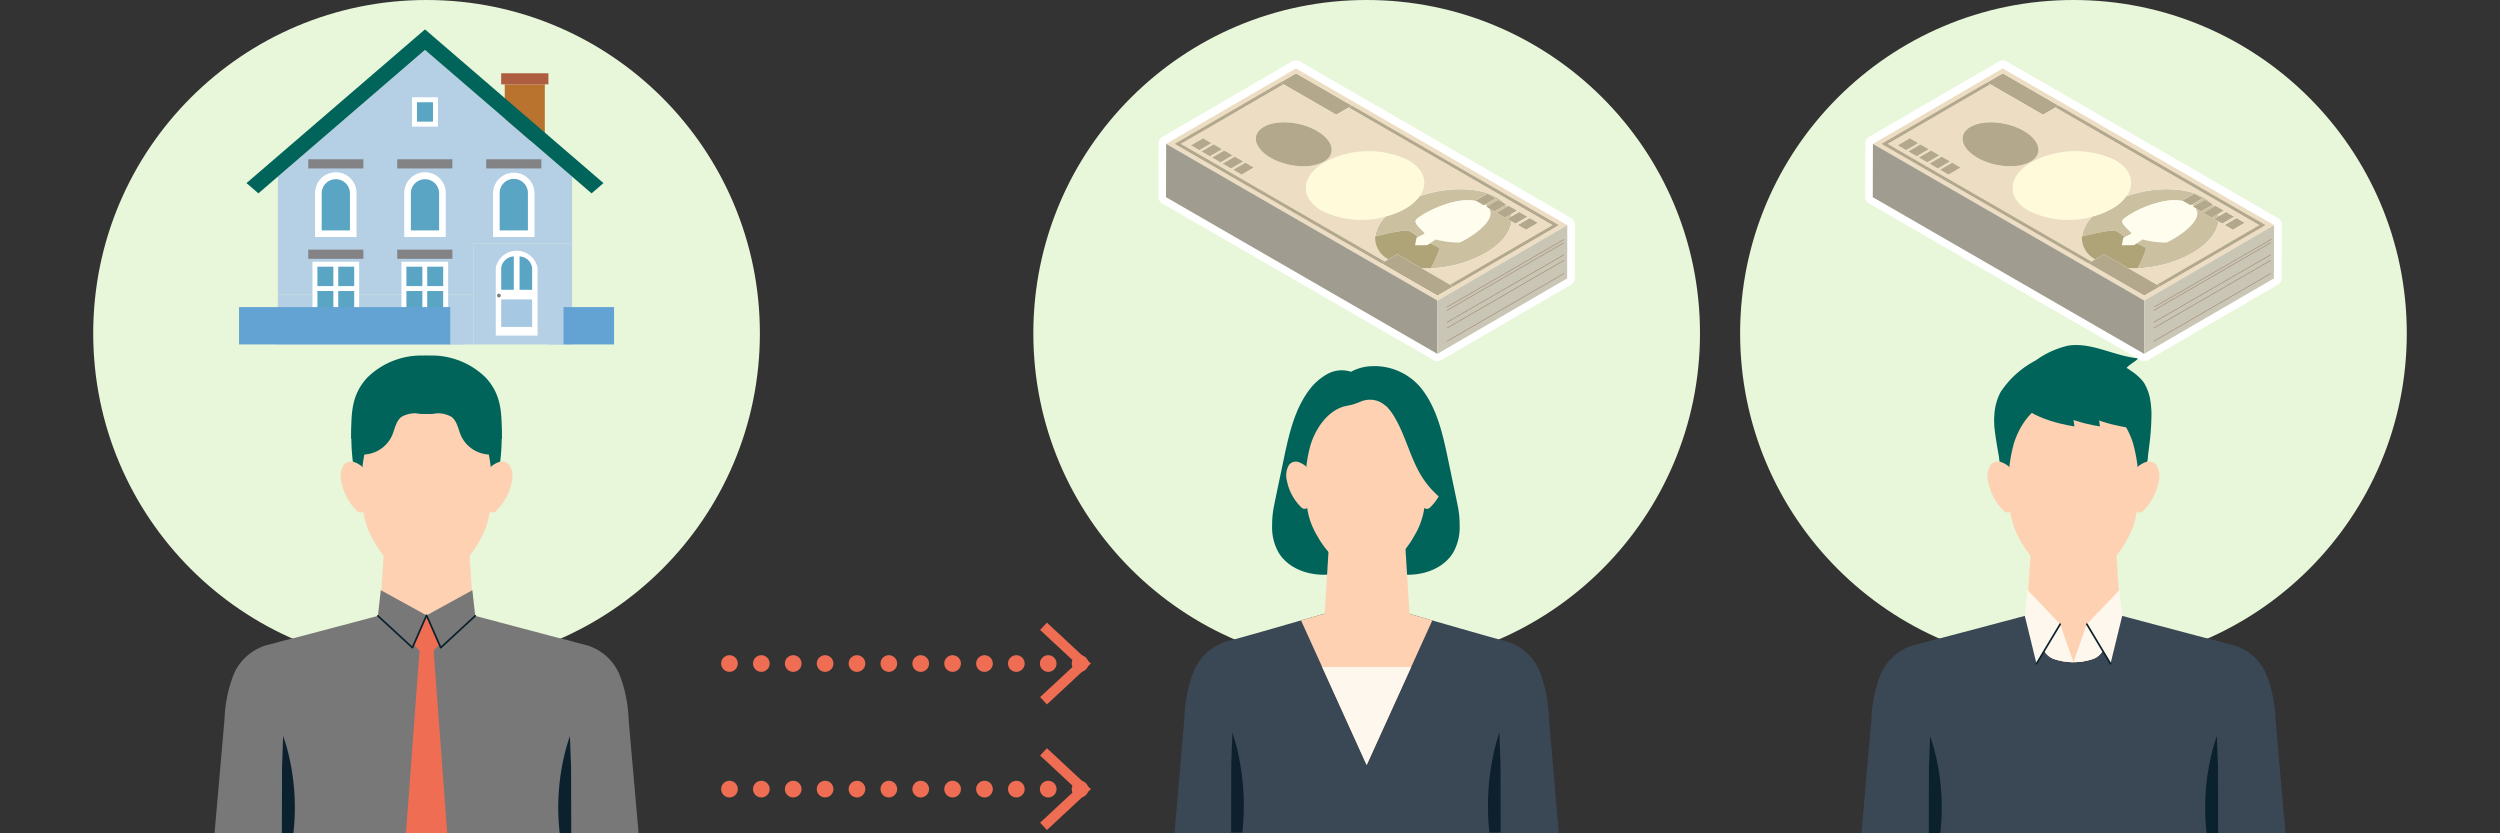 <svg xmlns="http://www.w3.org/2000/svg" width="300" height="100" viewBox="0 0 300 100">
  <rect x="0" y="0" width="300" height="100" fill="#333333" stroke="none"/>
  <defs>
    <style>
      .cls-1, .cls-29, .cls-30 {
        fill: none;
      }

      .cls-2 {
        fill: #e8f6d9;
      }

      .cls-3 {
        fill: #b5cfe4;
      }

      .cls-4 {
        fill: #ba732f;
      }

      .cls-5 {
        fill: #af5d41;
      }

      .cls-6 {
        fill: #fff;
      }

      .cls-7 {
        fill: #5aa5c3;
      }

      .cls-8 {
        fill: #838386;
      }

      .cls-9 {
        fill: #00645a;
      }

      .cls-10 {
        fill: #63a3d3;
      }

      .cls-11 {
        fill: #808284;
      }

      .cls-12 {
        fill: #a6c8e2;
      }

      .cls-13 {
        fill: #3a4855;
      }

      .cls-14 {
        fill: #0b212e;
      }

      .cls-15 {
        fill: #fdd1b1;
      }

      .cls-16 {
        fill: #fef7ed;
      }

      .cls-17 {
        fill: #0e202e;
      }

      .cls-18 {
        fill: #787878;
      }

      .cls-19 {
        fill: #ef6d53;
      }

      .cls-20 {
        fill: #b3a88c;
      }

      .cls-21 {
        fill: #fffbda;
      }

      .cls-22 {
        fill: #cbc1a0;
      }

      .cls-23 {
        fill: #fffded;
      }

      .cls-24 {
        fill: #eddec3;
      }

      .cls-25 {
        fill: #afa477;
      }

      .cls-26 {
        fill: #a09d90;
      }

      .cls-27 {
        fill: #cac6b6;
      }

      .cls-28 {
        fill: #a38a77;
      }

      .cls-29, .cls-30 {
        stroke: #ef6d53;
        stroke-linecap: round;
        stroke-miterlimit: 10;
        stroke-width: 2px;
      }

      .cls-30 {
        stroke-dasharray: 0 3.825;
      }
    </style>
  </defs>
  <g id="レイヤー_2" data-name="レイヤー 2">
    <g id="テキスト">
      <g>
        <rect class="cls-1" width="300" height="100"/>
        <circle class="cls-2" cx="51.186" cy="40" r="40"/>
        <circle class="cls-2" cx="164" cy="40" r="40"/>
        <circle class="cls-2" cx="248.814" cy="40" r="40"/>
        <g>
          <rect class="cls-3" x="56.833" y="29.201" width="11.817" height="12.132"/>
          <rect class="cls-4" x="60.57" y="10.122" width="4.808" height="6.752"/>
          <rect class="cls-5" x="60.139" y="8.792" width="5.67" height="1.33"/>
          <g>
            <rect class="cls-3" x="33.346" y="35.355" width="23.487" height="5.978"/>
            <polygon class="cls-3" points="68.65 29.201 68.65 21.188 50.998 5.987 33.346 21.188 33.346 35.355 56.833 35.355 56.833 29.201 68.65 29.201"/>
          </g>
          <g>
            <rect class="cls-6" x="49.446" y="11.675" width="3.104" height="3.519"/>
            <rect class="cls-7" x="50.041" y="12.269" width="1.915" height="2.331"/>
          </g>
          <g>
            <g>
              <rect class="cls-6" x="37.496" y="31.407" width="5.603" height="6.441"/>
              <rect class="cls-7" x="38.09" y="34.922" width="1.915" height="2.331"/>
            </g>
            <rect class="cls-7" x="40.589" y="32.001" width="1.915" height="2.33"/>
            <rect class="cls-7" x="38.09" y="32.001" width="1.915" height="2.33"/>
            <rect class="cls-7" x="40.589" y="34.922" width="1.915" height="2.331"/>
          </g>
          <g>
            <g>
              <rect class="cls-6" x="48.175" y="31.407" width="5.602" height="6.441"/>
              <rect class="cls-7" x="48.769" y="34.922" width="1.915" height="2.331"/>
            </g>
            <rect class="cls-7" x="51.268" y="32.001" width="1.915" height="2.33"/>
            <rect class="cls-7" x="48.769" y="32.001" width="1.915" height="2.33"/>
            <rect class="cls-7" x="51.268" y="34.922" width="1.915" height="2.331"/>
          </g>
          <rect class="cls-8" x="36.989" y="29.957" width="6.615" height="1.102"/>
          <rect class="cls-8" x="47.668" y="29.957" width="6.616" height="1.102"/>
          <rect class="cls-8" x="47.668" y="19.112" width="6.616" height="1.101"/>
          <rect class="cls-8" x="36.989" y="19.112" width="6.615" height="1.101"/>
          <rect class="cls-8" x="58.347" y="19.112" width="6.616" height="1.101"/>
          <polygon class="cls-9" points="50.998 5.987 70.988 23.202 72.417 21.972 50.998 3.527 29.579 21.972 31.008 23.202 50.998 5.987"/>
          <g>
            <rect class="cls-10" x="28.686" y="36.851" width="25.372" height="4.482"/>
            <rect class="cls-3" x="54.059" y="36.412" width="1.705" height="4.921"/>
            <rect class="cls-10" x="67.597" y="36.851" width="6.089" height="4.482"/>
            <rect class="cls-3" x="65.892" y="36.412" width="1.705" height="4.921"/>
          </g>
          <g>
            <path class="cls-6" d="M42.786,28.443V23.159a2.489,2.489,0,0,0-4.978,0v5.284Z"/>
            <path class="cls-7" d="M41.992,27.648V23.159a1.695,1.695,0,0,0-3.389,0v4.489Z"/>
          </g>
          <g>
            <path class="cls-6" d="M53.487,28.443V23.159a2.489,2.489,0,0,0-4.978,0v5.284Z"/>
            <path class="cls-7" d="M52.693,27.648V23.159a1.695,1.695,0,0,0-3.389,0v4.489Z"/>
          </g>
          <g>
            <path class="cls-6" d="M64.143,28.443V23.159a2.489,2.489,0,0,0-4.977,0v5.284Z"/>
            <path class="cls-7" d="M63.349,27.648V23.159a1.694,1.694,0,1,0-3.388,0v4.489Z"/>
          </g>
          <g>
            <path class="cls-6" d="M64.511,40.269V32.137a2.561,2.561,0,0,0-5.019,0v8.132Z"/>
            <path class="cls-11" d="M60.1,35.464a.231.231,0,1,1-.231-.231A.23.23,0,0,1,60.1,35.464Z"/>
            <rect class="cls-12" x="60.146" y="35.931" width="3.711" height="3.3"/>
            <g>
              <path class="cls-7" d="M61.656,30.769a1.6,1.6,0,0,0-1.51,1.368v2.64h1.51Z"/>
              <path class="cls-7" d="M62.348,30.769v4.008h1.509v-2.64A1.6,1.6,0,0,0,62.348,30.769Z"/>
            </g>
          </g>
        </g>
        <g>
          <path class="cls-13" d="M273.062,86.333a16.468,16.468,0,0,0-1.061-5.3,6.176,6.176,0,0,0-4.03-3.623c-.2-.047-.571-.141-1.08-.273-.749-.225-1.514-.408-2.259-.589-5.249-1.378-14.556-3.863-14.556-3.863l-.011.011-.037-.011a1.368,1.368,0,0,1-2.428,0l-.038.011-.01-.011S238.244,75.17,233,76.548c-.745.182-1.51.364-2.258.589-.509.132-.884.226-1.081.273a6.174,6.174,0,0,0-4.029,3.623,16.468,16.468,0,0,0-1.061,5.3q-.6,6.834-1.195,13.667h50.885Z"/>
          <path class="cls-14" d="M232.832,100a27.244,27.244,0,0,0-.683-9.9q-.237-.907-.541-1.781l-.1,2.782c-.013.347-.025.693-.038,1.04q-.007,3.928-.016,7.856Z"/>
          <path class="cls-14" d="M264.8,100a27.266,27.266,0,0,1,.683-9.9q.238-.907.542-1.781.051,1.392.1,2.782c.013.347.025.693.038,1.04q.009,3.928.017,7.856Z"/>
          <path class="cls-15" d="M254.441,73.848l-.026.02a9.246,9.246,0,0,1-11.215-.023h0q.245-3.783.49-7.565l5.128-1.918v0l5.132,1.92Q254.2,70.063,254.441,73.848Z"/>
          <path class="cls-9" d="M258.178,49.549a31.1,31.1,0,0,1-.333,4.415c-.18,1.56-.39,2.986-.573,3.808l-8.487-.952-8.715-.976s-.166-.85-.344-1.873c-.183-1.055-.378-2.292-.415-2.975a9.62,9.62,0,0,1,.029-1.45,6.646,6.646,0,0,1,.72-2.475,11.207,11.207,0,0,1,4.209-3.806,10.813,10.813,0,0,1,3.868-1.781,5.475,5.475,0,0,1,.646-.071c2.6-.145,5.186,1.362,7.812,1.586-.414.444-1.007.7-1.412,1.149h0a4.416,4.416,0,0,1,.53.345,6.068,6.068,0,0,1,1.534,1.393,5.822,5.822,0,0,1,.813,2.3A11.341,11.341,0,0,1,258.178,49.549Z"/>
          <path class="cls-9" d="M257.811,51.543a8.2,8.2,0,0,0-2.6-5.451c-1.734-1.521-4.149-1.747-6.367-1.779a12.51,12.51,0,0,0-5.307.979c-2.433,1.1-3.516,3.723-3.729,6.251a24.171,24.171,0,0,0,.648,6.555l8.345.551h.02l8.346-.549A24.21,24.21,0,0,0,257.811,51.543Z"/>
          <path class="cls-15" d="M255.964,53.19c-.838-2.641-2.595-4.586-4.531-5.018a3.624,3.624,0,0,0-.724-.086c-.644-.01-3.138-.01-3.782,0a3.633,3.633,0,0,0-.724.086c-1.936.432-3.692,2.376-4.531,5.018a18.6,18.6,0,0,0-.53,7.268,9.607,9.607,0,0,0,1.4,4.551,11.625,11.625,0,0,0,3.73,4.07,10.335,10.335,0,0,0,5.094,0,11.625,11.625,0,0,0,3.73-4.07,9.619,9.619,0,0,0,1.4-4.551A18.617,18.617,0,0,0,255.964,53.19Z"/>
          <path class="cls-15" d="M241.461,56.947a1.44,1.44,0,0,0-.516-1.06,3.042,3.042,0,0,0-.773-.426,1.118,1.118,0,0,0-1.312.359,2.68,2.68,0,0,0-.277,1.962,6.6,6.6,0,0,0,1.872,3.516.61.61,0,0,0,.549.193c.487-.1.555-.78.558-1.336Q241.573,58.549,241.461,56.947Z"/>
          <path class="cls-15" d="M256.167,56.947a1.443,1.443,0,0,1,.515-1.06,3.031,3.031,0,0,1,.774-.426,1.117,1.117,0,0,1,1.311.359,2.68,2.68,0,0,1,.278,1.962,6.591,6.591,0,0,1-1.873,3.516.609.609,0,0,1-.549.193c-.486-.1-.555-.78-.558-1.336Q256.056,58.549,256.167,56.947Z"/>
          <path class="cls-9" d="M248.385,47.213l.546,3.953s-5.539-.728-7.073-3.381C241.78,47.707,248.385,47.213,248.385,47.213Z"/>
          <path class="cls-9" d="M251.448,47.213l.546,3.953s-5.539-.728-7.074-3.381C244.842,47.707,251.448,47.213,251.448,47.213Z"/>
          <path class="cls-9" d="M254.7,47.337l.546,3.952s-5.539-.728-7.073-3.38C248.093,47.831,254.7,47.337,254.7,47.337Z"/>
          <path class="cls-15" d="M254.648,73.9l-2.306,4.156a2.21,2.21,0,0,1-1.22,1.031l-.009,0a7.235,7.235,0,0,1-4.6,0l-.008,0a2.218,2.218,0,0,1-1.226-1.033l-2.3-4.149c.994-.264,1.892-.5,2.624-.7l1.95-.52.01.011.038-.011a1.368,1.368,0,0,0,2.428,0l.037.011.011-.011,1.95.52h0Z"/>
          <path class="cls-15" d="M254.648,73.9l-1.916,3.453-.39.7a2.2,2.2,0,0,1-1.221,1.031l-.008,0a7.235,7.235,0,0,1-4.6,0l-.009,0a2.223,2.223,0,0,1-1.225-1.033l-.8-1.431L242.978,73.9c.994-.264,1.892-.5,2.624-.7l1.95-.52.01.011.038-.011a1.368,1.368,0,0,0,2.428,0l.037.011.011-.011,1.95.52h0Z"/>
          <path class="cls-16" d="M252.732,77.356l-.39.7a2.2,2.2,0,0,1-1.221,1.031l-.008,0a7.184,7.184,0,0,1-2.293.373l1.588-4.566Z"/>
          <path class="cls-16" d="M248.82,79.466a7.177,7.177,0,0,1-2.305-.377l-.009,0a2.223,2.223,0,0,1-1.225-1.033l-.8-1.431,2.735-1.722Z"/>
          <polygon class="cls-16" points="247.221 74.9 244.378 79.648 242.978 73.904 242.978 73.903 243.324 70.821 245.602 73.205 247.221 74.9"/>
          <polygon class="cls-16" points="250.419 74.9 253.263 79.648 254.663 73.904 254.663 73.903 254.317 70.821 252.039 73.205 250.419 74.9"/>
          <path class="cls-14" d="M253.263,79.751a.105.105,0,0,1-.089-.05l-2.843-4.748a.1.1,0,1,1,.177-.106l2.844,4.748a.1.1,0,0,1-.036.142A.11.11,0,0,1,253.263,79.751Z"/>
          <path class="cls-14" d="M244.378,79.751a.114.114,0,0,1-.054-.014.1.1,0,0,1-.035-.142l2.844-4.748a.1.1,0,1,1,.177.106L244.466,79.7A.1.1,0,0,1,244.378,79.751Z"/>
        </g>
        <g>
          <path class="cls-13" d="M187.06,100H140.94q.6-6.971,1.2-13.94a17.1,17.1,0,0,1,1.065-5.406,6.235,6.235,0,0,1,4.047-3.695c1.693-.409,15.4-4.4,16.749-4.788,1.349.392,15.056,4.379,16.749,4.788a6.233,6.233,0,0,1,4.046,3.695,17.043,17.043,0,0,1,1.065,5.406Z"/>
          <path class="cls-17" d="M149.084,99.9a29.5,29.5,0,0,0-.668-10.186q-.233-.934-.529-1.833-.051,1.432-.1,2.863c-.013.357-.024.714-.037,1.07q-.007,4.043-.016,8.086Z"/>
          <path class="cls-17" d="M178.728,99.9a29.477,29.477,0,0,1,.668-10.186q.232-.934.53-1.833l.1,2.863c.012.357.025.714.037,1.07q.007,4.043.016,8.086Z"/>
          <path class="cls-9" d="M174.911,60.616c-.05-.264-.106-.526-.159-.786q-.488-2.329-.976-4.661c-.633-3.028-1.32-6.179-3.248-8.6a7.251,7.251,0,0,0-6.622-2.562,5.6,5.6,0,0,0-1.786.606,3.858,3.858,0,0,0-.561-.138,3.6,3.6,0,0,0-2.418.491,6.829,6.829,0,0,0-1.857,1.6c-1.927,2.42-2.615,5.569-3.248,8.6q-.487,2.331-.976,4.661c-.053.26-.109.522-.159.786a11.221,11.221,0,0,0-.246,2.411v.008a6.121,6.121,0,0,0,.755,3.238c1.213,2.06,3.867,2.905,6.243,2.655,1.5-.157,1.43-.25,1.706-.578a24.587,24.587,0,0,0,2.547-.525,24.587,24.587,0,0,0,2.547.525c.276.328.2.421,1.706.578,2.377.25,5.03-.595,6.243-2.655a6.121,6.121,0,0,0,.755-3.238v-.008A11.221,11.221,0,0,0,174.911,60.616Z"/>
          <path class="cls-15" d="M169.128,73.48q-.291-4.718-.581-9.436l-4.5-1.77v0l-4.494,1.77q-.29,4.716-.58,9.432a3.016,3.016,0,0,0,1.05,2.27,5.708,5.708,0,0,0,8.062-.007A3.019,3.019,0,0,0,169.128,73.48Z"/>
          <path class="cls-9" d="M172.221,51.848A7.594,7.594,0,0,0,169.81,46.8c-1.6-1.409-3.842-1.618-5.9-1.647a11.574,11.574,0,0,0-4.915.906c-2.252,1.016-3.256,3.448-3.453,5.789a22.443,22.443,0,0,0,.6,6.07l7.728.51h.019l7.728-.509A22.4,22.4,0,0,0,172.221,51.848Z"/>
          <path class="cls-15" d="M170.51,53.373c-.776-2.446-2.4-4.247-4.2-4.647a3.387,3.387,0,0,0-.67-.08c-.6-.009-2.906-.009-3.5,0a3.387,3.387,0,0,0-.67.08c-1.793.4-3.419,2.2-4.2,4.647a17.222,17.222,0,0,0-.491,6.731,8.91,8.91,0,0,0,1.3,4.213,10.768,10.768,0,0,0,3.454,3.77,6.257,6.257,0,0,0,1.879.967,1.191,1.191,0,0,0,.218.049,2.459,2.459,0,0,0,.524,0,1.181,1.181,0,0,0,.217-.049,6.245,6.245,0,0,0,1.879-.967,10.762,10.762,0,0,0,3.455-3.77A8.9,8.9,0,0,0,171,60.1,17.222,17.222,0,0,0,170.51,53.373Z"/>
          <path class="cls-15" d="M157.08,56.852a1.333,1.333,0,0,0-.478-.981,2.785,2.785,0,0,0-.716-.4,1.036,1.036,0,0,0-1.215.332,2.494,2.494,0,0,0-.257,1.817,6.105,6.105,0,0,0,1.735,3.256.561.561,0,0,0,.508.179c.451-.093.514-.722.517-1.237Q157.182,58.335,157.08,56.852Z"/>
          <path class="cls-15" d="M170.7,56.852a1.329,1.329,0,0,1,.477-.981,2.79,2.79,0,0,1,.717-.4,1.035,1.035,0,0,1,1.214.332,2.484,2.484,0,0,1,.257,1.817,6.1,6.1,0,0,1-1.734,3.256.562.562,0,0,1-.508.179c-.451-.093-.515-.722-.517-1.237Q170.6,58.335,170.7,56.852Z"/>
          <path class="cls-9" d="M171.419,50.068a7.307,7.307,0,0,0-2.463-3.709,8,8,0,0,0-3.894-1.016,4.857,4.857,0,0,0-2.66.336,2.259,2.259,0,0,0-1.157,2.041,1.044,1.044,0,0,0,.414.785h0l.207.157s.24-1.107,2.148-1.093a3.666,3.666,0,0,1,1.926.8,6.386,6.386,0,0,1,1.506,1.865c1.322,2.3,1.853,4.966,3.32,7.19a10.917,10.917,0,0,0,3.618,3.386A58.989,58.989,0,0,0,171.419,50.068Z"/>
          <path class="cls-15" d="M164.4,47.964a2.913,2.913,0,0,0-1.055.2h0l-.016.007a9.919,9.919,0,0,1-1.442.494c-.215.035.08.124.428.2a2.407,2.407,0,0,0-.642,1.626,2.738,2.738,0,1,0,2.73-2.526Z"/>
          <path class="cls-15" d="M164,72.171c-.653.19-4.2,1.221-7.875,2.281L164,91.8l7.876-17.347c-3.678-1.06-7.223-2.091-7.876-2.281Z"/>
          <polygon class="cls-16" points="164 91.799 169.335 80.049 158.665 80.049 164 91.799"/>
        </g>
        <g>
          <path class="cls-18" d="M75.434,86.333a16.441,16.441,0,0,0-1.061-5.3,6.174,6.174,0,0,0-4.029-3.623c-.2-.047-.572-.141-1.081-.273-.748-.225-1.513-.408-2.258-.589-5.249-1.378-14.557-3.863-14.557-3.863l-.01.011-.038-.011a3.431,3.431,0,0,1-1.214.737,3.45,3.45,0,0,1-1.214-.737l-.037.011-.011-.011s-9.308,2.485-14.556,3.863c-.745.182-1.51.364-2.259.589-.509.132-.883.226-1.08.273A6.174,6.174,0,0,0,28,81.033a16.494,16.494,0,0,0-1.061,5.3L25.744,100H76.629Q76.032,93.166,75.434,86.333Z"/>
          <path class="cls-14" d="M35.205,100a27.266,27.266,0,0,0-.683-9.9c-.158-.6-.34-1.2-.542-1.781q-.051,1.392-.1,2.782c-.013.347-.025.693-.038,1.04q-.009,3.928-.017,7.856Z"/>
          <path class="cls-14" d="M67.168,100a27.244,27.244,0,0,1,.683-9.9q.237-.907.541-1.781l.1,2.782c.013.347.025.693.038,1.04q.008,3.928.016,7.856Z"/>
          <path class="cls-15" d="M56.813,73.848l-.025.02a9.246,9.246,0,0,1-11.215-.023h0q.244-3.783.49-7.565l5.128-1.918v0l5.132,1.92Q56.567,70.063,56.813,73.848Z"/>
          <polygon class="cls-19" points="51.185 73.845 48.716 76.472 51.185 78.89 53.654 76.472 51.185 73.845"/>
          <polygon class="cls-18" points="45.351 73.904 49.49 77.719 51.193 73.845 45.696 70.821 45.351 73.904"/>
          <polygon class="cls-18" points="57.027 73.904 52.888 77.719 51.185 73.845 56.683 70.821 57.027 73.904"/>
          <path class="cls-14" d="M52.888,77.823l-.021,0a.1.1,0,0,1-.073-.06L51.185,74.1l-1.6,3.659a.107.107,0,0,1-.074.06.1.1,0,0,1-.091-.026L45.281,73.98a.1.1,0,0,1,.14-.152l4.032,3.717L51.09,73.8a.1.1,0,0,1,.095-.062h0a.1.1,0,0,1,.095.062l1.645,3.742,4.032-3.717a.1.1,0,0,1,.141.152L52.958,77.8A.1.1,0,0,1,52.888,77.823Z"/>
          <polygon class="cls-19" points="53.666 100 48.712 100 50.426 77.023 51.954 77.023 53.666 100"/>
          <path class="cls-9" d="M60.184,51.543a8.2,8.2,0,0,0-2.6-5.451c-1.734-1.521-4.15-1.748-6.367-1.779a12.514,12.514,0,0,0-5.308.979c-2.432,1.1-3.516,3.723-3.728,6.251a24.21,24.21,0,0,0,.647,6.555l8.346.551h.02l8.345-.549A24.251,24.251,0,0,0,60.184,51.543Z"/>
          <path class="cls-15" d="M58.337,53.19c-.839-2.642-2.6-4.586-4.532-5.018a3.615,3.615,0,0,0-.723-.086c-.644-.011-3.139-.011-3.783,0a3.615,3.615,0,0,0-.723.086c-1.937.432-3.692,2.376-4.532,5.018a18.636,18.636,0,0,0-.53,7.268,9.622,9.622,0,0,0,1.4,4.55,11.62,11.62,0,0,0,3.73,4.071,10.339,10.339,0,0,0,5.095,0,11.62,11.62,0,0,0,3.73-4.071,9.622,9.622,0,0,0,1.4-4.55A18.6,18.6,0,0,0,58.337,53.19Z"/>
          <path class="cls-15" d="M43.833,56.947a1.443,1.443,0,0,0-.515-1.06,3.031,3.031,0,0,0-.774-.426,1.117,1.117,0,0,0-1.311.359,2.68,2.68,0,0,0-.278,1.962A6.6,6.6,0,0,0,42.828,61.3a.61.61,0,0,0,.549.193c.487-.1.555-.78.558-1.336Q43.944,58.549,43.833,56.947Z"/>
          <path class="cls-15" d="M58.539,56.947a1.44,1.44,0,0,1,.516-1.06,3.042,3.042,0,0,1,.773-.426,1.118,1.118,0,0,1,1.312.359,2.685,2.685,0,0,1,.278,1.962A6.6,6.6,0,0,1,59.545,61.3a.609.609,0,0,1-.549.193c-.487-.1-.555-.78-.558-1.336Q58.429,58.549,58.539,56.947Z"/>
          <path class="cls-9" d="M60.229,52.642c-.049-2.8.105-5.1-1.94-7.327a9.243,9.243,0,0,0-8.275-2.477c-.738.13-4.438.885-3.338,2.217a.917.917,0,0,0,.148.142.674.674,0,0,1,.106.963A1.437,1.437,0,0,0,47,47.908a3.961,3.961,0,0,0,2.235,1.509,8.665,8.665,0,0,0,2.731.228,3.338,3.338,0,0,1,2.217.378c.683.524.8,1.486,1.146,2.275a3.9,3.9,0,0,0,4.041,2.219C59.317,54.238,59.857,52.662,60.229,52.642Z"/>
          <path class="cls-9" d="M42.133,52.642c.048-2.8-.106-5.1,1.939-7.327a9.243,9.243,0,0,1,8.275-2.477c.739.13,4.438.885,3.338,2.217a.908.908,0,0,1-.147.142.674.674,0,0,0-.107.963,1.437,1.437,0,0,1-.071,1.748,3.954,3.954,0,0,1-2.235,1.509,8.66,8.66,0,0,1-2.731.228,3.334,3.334,0,0,0-2.216.378c-.685.524-.8,1.486-1.146,2.275a3.9,3.9,0,0,1-4.041,2.219C43.044,54.238,42.505,52.662,42.133,52.642Z"/>
        </g>
        <g>
          <path class="cls-6" d="M273.8,33.368l.018-6.4a.92.92,0,0,0-.461-.8l-32.562-18.8a.919.919,0,0,0-.924,0l-15.576,9.052a.922.922,0,0,0-.459.794l-.018,6.4a.922.922,0,0,0,.46.8l32.563,18.8a.919.919,0,0,0,.924,0l15.576-9.052A.922.922,0,0,0,273.8,33.368Z"/>
          <g>
            <polygon class="cls-20" points="238.444 9.895 238.825 10.115 245.158 13.771 246.665 12.895 247.043 12.675 240.33 8.799 238.444 9.895"/>
            <polygon class="cls-20" points="264.579 23.96 263.242 24.737 263.128 24.803 263.495 25.015 264.128 25.381 265.545 24.557 265.579 24.538 265.474 24.478 264.579 23.96"/>
            <path class="cls-21" d="M253.823,19.232a11.078,11.078,0,0,0-10.037.23c-2.872,1.669-3.035,4.273-.365,5.814a10.843,10.843,0,0,0,7.67.717,9.376,9.376,0,0,0,2.367-.948,5.316,5.316,0,0,0,1.72-1.5C256.214,22.06,255.779,20.361,253.823,19.232Z"/>
            <polygon class="cls-20" points="266.197 25.961 265.667 26.27 266.203 26.579 266.666 26.846 268.117 26.004 267.117 25.427 266.197 25.961"/>
            <polygon class="cls-20" points="266.935 27.002 267.936 27.579 269.386 26.736 268.386 26.159 266.935 27.002"/>
            <polygon class="cls-20" points="261.859 24.071 261.972 24.136 262.859 24.648 263.008 24.561 264.309 23.805 263.31 23.228 261.859 24.071"/>
            <path class="cls-22" d="M255.178,23.544a5.316,5.316,0,0,1-1.72,1.5,9.376,9.376,0,0,1-2.367.948,4.089,4.089,0,0,0-1.241,2.373c.75-.188,3.557-.872,4.05-.649a2.43,2.43,0,0,1,.233.12,9.151,9.151,0,0,1,.85.609,4.807,4.807,0,0,0,.783-.4c.164-.143-1.288-1.065-1.057-1.607.206-.485,4.422-2.945,7.263-2.3l-.113-.065,1.451-.843,1,.577-1.3.756a1.982,1.982,0,0,1,.234.176l1.337-.777.895.518a4.218,4.218,0,0,0-.992-.774C262.231,22.405,258.434,22.4,255.178,23.544Z"/>
            <path class="cls-23" d="M263.128,24.8l.114-.066a1.982,1.982,0,0,0-.234-.176l-.149.087-.887-.512c-2.841-.644-7.057,1.816-7.263,2.3-.231.542,1.221,1.464,1.057,1.607a4.807,4.807,0,0,1-.783.4l-.187.082-.173.906,1.465-.017.322-.216.7-.467a10.838,10.838,0,0,0,2.831.374c.551-.142,4.657-2.48,3.557-4.093Z"/>
            <path class="cls-22" d="M266.2,25.961a2.278,2.278,0,0,0-.053-.281l-.746.434-1-.577,1.317-.766c-.052-.072-.109-.144-.17-.214l-1.417.824-.633-.366c1.1,1.613-3.006,3.951-3.557,4.093a10.838,10.838,0,0,1-2.831-.374l-.7.467a8.912,8.912,0,0,1,.843.391.72.72,0,0,1,.225.175c.153.229-.719,1.955-.955,2.412-.39.015-.776.014-1.129.01a14.523,14.523,0,0,0,7.676-1.823c1.922-1.117,2.992-2.5,3.133-3.787l-.536-.309Z"/>
            <path class="cls-24" d="M245.158,13.771l-6.333-3.656-12.3,7.15,24.453,14.118.453-.263a2.841,2.841,0,0,1-1.577-2.754,4.089,4.089,0,0,1,1.241-2.373,10.843,10.843,0,0,1-7.67-.717c-2.67-1.541-2.507-4.145.365-5.814a11.078,11.078,0,0,1,10.037-.23c1.956,1.129,2.391,2.828,1.355,4.312,3.256-1.142,7.053-1.139,9.3.16a4.218,4.218,0,0,1,.992.774l.071.079c.061.07.118.141.17.214l.133-.077,1,.577-.7.409a2.278,2.278,0,0,1,.053.281l.92-.534,1,.577-1.451.842-.463-.268c-.141,1.289-1.211,2.671-3.133,3.788a14.523,14.523,0,0,1-7.676,1.823l3.419,1.974,12.305-7.15L246.665,12.9ZM227.729,17.44l1.45-.843,1,.577-1.45.843Zm1.268.732,1.451-.842,1,.577L230,18.75Zm1.27.733,1.451-.843,1,.578-1.45.842Zm1.27.733,1.449-.843,1,.577-1.451.843Zm2.268,1.31-1-.577,1.45-.844,1,.578ZM243.67,19.4c-1.532.89-4.389.68-6.383-.471s-2.367-2.806-.835-3.7,4.392-.679,6.384.471S245.2,18.505,243.67,19.4Zm25.716,7.34-1.45.843-1-.577,1.45-.843Z"/>
            <polygon class="cls-20" points="227.729 17.44 228.728 18.017 230.178 17.174 229.179 16.597 227.729 17.44"/>
            <polygon class="cls-20" points="228.997 18.172 229.997 18.75 231.447 17.907 230.448 17.33 228.997 18.172"/>
            <polygon class="cls-20" points="230.267 18.905 231.267 19.483 232.717 18.64 231.718 18.062 230.267 18.905"/>
            <polygon class="cls-20" points="231.537 19.638 232.535 20.215 233.986 19.372 232.986 18.795 231.537 19.638"/>
            <path class="cls-20" d="M242.836,15.7c-1.992-1.15-4.851-1.361-6.384-.471s-1.158,2.545.835,3.7,4.851,1.361,6.383.471S244.831,16.85,242.836,15.7Z"/>
            <polygon class="cls-20" points="232.805 20.371 233.805 20.948 235.255 20.105 234.255 19.528 232.805 20.371"/>
            <polygon class="cls-20" points="265.715 24.771 264.398 25.537 265.398 26.114 266.144 25.68 266.848 25.271 265.848 24.694 265.715 24.771"/>
            <path class="cls-25" d="M257.253,29.592a8.912,8.912,0,0,0-.843-.391l-.322.216-1.465.017.173-.906.187-.082a9.151,9.151,0,0,0-.85-.609,2.43,2.43,0,0,0-.233-.12c-.493-.223-3.3.461-4.072.654a2.9,2.9,0,0,0,1.6,2.749l1.054-.613,2.888,1.667c.378.019.764.02,1.154.005.236-.457,1.108-2.183.955-2.412A.72.72,0,0,0,257.253,29.592Z"/>
            <polygon class="cls-20" points="255.394 32.189 255.369 32.174 252.481 30.507 251.427 31.12 250.974 31.383 250.596 31.603 257.309 35.479 259.194 34.383 258.813 34.163 255.394 32.189"/>
            <path class="cls-24" d="M224.751,17.265l32.562,18.8,15.576-9.052-32.562-18.8Zm22.292-4.59,24.833,14.338-12.682,7.37-1.885,1.1L225.762,17.265,240.33,8.8Z"/>
            <polygon class="cls-20" points="238.825 10.115 238.445 9.895 225.762 17.265 250.596 31.603 250.974 31.383 226.521 17.265 238.825 10.115"/>
            <polygon class="cls-20" points="246.665 12.895 271.118 27.013 258.813 34.163 259.194 34.383 271.876 27.013 247.043 12.675 246.665 12.895"/>
            <polygon class="cls-26" points="224.732 23.661 257.295 42.461 257.313 36.065 224.751 17.265 224.732 23.661"/>
            <polygon class="cls-27" points="257.295 42.461 272.871 33.409 272.889 27.013 257.313 36.065 257.295 42.461"/>
            <rect class="cls-28" x="257.336" y="32.76" width="16.25" height="0.075" transform="matrix(0.866, -0.501, 0.501, 0.866, 19.26, 137.346)"/>
            <polygon class="cls-28" points="258.411 37.234 258.448 37.299 272.511 29.156 272.473 29.091 258.411 37.234"/>
            <rect class="cls-28" x="257.336" y="34.586" width="16.25" height="0.075" transform="translate(18.257 137.379) rotate(-30.002)"/>
            <polygon class="cls-28" points="258.411 39.35 258.448 39.415 272.511 31.272 272.473 31.207 258.411 39.35"/>
            <polygon class="cls-28" points="258.411 40.932 258.448 40.997 272.511 32.854 272.473 32.789 258.411 40.932"/>
          </g>
        </g>
        <g>
          <path class="cls-6" d="M188.982,33.368l.018-6.4a.92.92,0,0,0-.461-.8l-32.562-18.8a.919.919,0,0,0-.924,0l-15.576,9.052a.922.922,0,0,0-.459.794l-.018,6.4a.921.921,0,0,0,.461.8l32.562,18.8a.919.919,0,0,0,.924,0l15.577-9.052A.921.921,0,0,0,188.982,33.368Z"/>
          <g>
            <polygon class="cls-20" points="153.631 9.895 154.012 10.115 160.344 13.771 161.852 12.895 162.23 12.675 155.516 8.799 153.631 9.895"/>
            <polygon class="cls-20" points="179.765 23.96 178.429 24.737 178.314 24.803 178.681 25.015 179.314 25.381 180.731 24.557 180.765 24.538 180.66 24.478 179.765 23.96"/>
            <path class="cls-21" d="M169.009,19.232a11.076,11.076,0,0,0-10.036.23c-2.873,1.669-3.036,4.273-.366,5.814a10.844,10.844,0,0,0,7.67.717,9.376,9.376,0,0,0,2.367-.948,5.316,5.316,0,0,0,1.72-1.5C171.4,22.06,170.965,20.361,169.009,19.232Z"/>
            <polygon class="cls-20" points="181.384 25.961 180.854 26.27 181.389 26.579 181.852 26.846 183.303 26.004 182.304 25.427 181.384 25.961"/>
            <polygon class="cls-20" points="182.122 27.002 183.122 27.579 184.572 26.736 183.573 26.159 182.122 27.002"/>
            <polygon class="cls-20" points="177.046 24.071 177.158 24.136 178.045 24.648 178.194 24.561 179.495 23.805 178.496 23.228 177.046 24.071"/>
            <path class="cls-22" d="M170.364,23.544a5.316,5.316,0,0,1-1.72,1.5,9.376,9.376,0,0,1-2.367.948,4.081,4.081,0,0,0-1.24,2.373c.749-.188,3.556-.872,4.05-.649a2.554,2.554,0,0,1,.233.12,9.426,9.426,0,0,1,.85.609,4.833,4.833,0,0,0,.782-.4c.164-.143-1.288-1.065-1.057-1.607.207-.485,4.422-2.945,7.263-2.3l-.112-.065,1.45-.843,1,.577-1.3.756a2.084,2.084,0,0,1,.235.176l1.336-.777.9.518a4.232,4.232,0,0,0-.991-.774C177.418,22.405,173.62,22.4,170.364,23.544Z"/>
            <path class="cls-23" d="M178.314,24.8l.115-.066a2.084,2.084,0,0,0-.235-.176l-.149.087-.887-.512c-2.841-.644-7.056,1.816-7.263,2.3-.231.542,1.221,1.464,1.057,1.607a4.833,4.833,0,0,1-.782.4l-.188.082-.172.906,1.465-.017.321-.216.7-.467a10.847,10.847,0,0,0,2.832.374c.55-.142,4.656-2.48,3.556-4.093Z"/>
            <path class="cls-22" d="M181.384,25.961a2.724,2.724,0,0,0-.053-.281l-.747.434-1-.577,1.317-.766c-.052-.072-.109-.144-.17-.214l-1.417.824-.633-.366c1.1,1.613-3.006,3.951-3.556,4.093a10.847,10.847,0,0,1-2.832-.374l-.7.467a9.063,9.063,0,0,1,.844.391.714.714,0,0,1,.224.175c.154.229-.718,1.955-.955,2.412-.39.015-.776.014-1.129.01a14.521,14.521,0,0,0,7.676-1.823c1.922-1.117,2.992-2.5,3.133-3.787l-.535-.309Z"/>
            <path class="cls-24" d="M160.344,13.771l-6.332-3.656-12.305,7.15L166.16,31.383l.453-.263a2.839,2.839,0,0,1-1.576-2.754,4.081,4.081,0,0,1,1.24-2.373,10.844,10.844,0,0,1-7.67-.717c-2.67-1.541-2.507-4.145.366-5.814a11.076,11.076,0,0,1,10.036-.23c1.956,1.129,2.392,2.828,1.355,4.312,3.256-1.142,7.054-1.139,9.305.16a4.232,4.232,0,0,1,.991.774l.071.079c.061.07.118.141.17.214l.133-.077,1,.577-.7.409a2.724,2.724,0,0,1,.053.281l.92-.534,1,.577-1.451.842-.463-.268c-.141,1.289-1.211,2.671-3.133,3.788a14.523,14.523,0,0,1-7.676,1.823L174,34.163l12.3-7.15L161.852,12.9ZM142.915,17.44l1.45-.843,1,.577-1.45.843Zm1.268.732,1.451-.842,1,.577-1.45.843Zm1.27.733,1.451-.843,1,.578-1.45.842Zm1.27.733,1.45-.843,1,.577-1.451.843Zm2.268,1.31-1-.577,1.451-.844,1,.578Zm9.866-1.552c-1.533.89-4.39.68-6.384-.471s-2.367-2.806-.835-3.7,4.392-.679,6.385.471S160.39,18.505,158.857,19.4Zm25.715,7.34-1.45.843-1-.577,1.451-.843Z"/>
            <polygon class="cls-20" points="142.915 17.44 143.914 18.017 145.364 17.174 144.365 16.597 142.915 17.44"/>
            <polygon class="cls-20" points="144.183 18.172 145.183 18.75 146.634 17.907 145.634 17.33 144.183 18.172"/>
            <polygon class="cls-20" points="145.453 18.905 146.453 19.483 147.903 18.64 146.904 18.062 145.453 18.905"/>
            <polygon class="cls-20" points="146.723 19.638 147.721 20.215 149.172 19.372 148.173 18.795 146.723 19.638"/>
            <path class="cls-20" d="M158.023,15.7c-1.993-1.15-4.851-1.361-6.385-.471s-1.158,2.545.835,3.7,4.851,1.361,6.384.471S160.017,16.85,158.023,15.7Z"/>
            <polygon class="cls-20" points="147.991 20.371 148.991 20.948 150.441 20.105 149.442 19.528 147.991 20.371"/>
            <polygon class="cls-20" points="180.901 24.771 179.584 25.537 180.584 26.114 181.331 25.68 182.034 25.271 181.034 24.694 180.901 24.771"/>
            <path class="cls-25" d="M172.44,29.592a9.063,9.063,0,0,0-.844-.391l-.321.216-1.465.017.172-.906.188-.082a9.426,9.426,0,0,0-.85-.609,2.554,2.554,0,0,0-.233-.12c-.494-.223-3.3.461-4.072.654a2.894,2.894,0,0,0,1.6,2.749l1.054-.613,2.888,1.667c.378.019.764.02,1.154.005.237-.457,1.109-2.183.955-2.412A.714.714,0,0,0,172.44,29.592Z"/>
            <polygon class="cls-20" points="170.58 32.189 170.555 32.174 167.667 30.507 166.613 31.12 166.16 31.383 165.782 31.603 172.495 35.479 174.381 34.383 174 34.163 170.58 32.189"/>
            <path class="cls-24" d="M139.937,17.265l32.563,18.8,15.576-9.052-32.563-18.8Zm22.293-4.59,24.833,14.338-12.682,7.37-1.886,1.1L140.948,17.265,155.516,8.8Z"/>
            <polygon class="cls-20" points="154.012 10.115 153.631 9.895 140.948 17.265 165.782 31.603 166.16 31.383 141.707 17.265 154.012 10.115"/>
            <polygon class="cls-20" points="161.852 12.895 186.304 27.013 174 34.163 174.381 34.383 187.063 27.013 162.23 12.675 161.852 12.895"/>
            <polygon class="cls-26" points="139.919 23.661 172.481 42.461 172.5 36.065 139.937 17.265 139.919 23.661"/>
            <polygon class="cls-27" points="172.481 42.461 188.058 33.409 188.076 27.013 172.5 36.065 172.481 42.461"/>
            <rect class="cls-28" x="172.522" y="32.76" width="16.25" height="0.075" transform="translate(7.859 94.873) rotate(-30.052)"/>
            <polygon class="cls-28" points="173.597 37.234 173.635 37.299 187.697 29.156 187.659 29.091 173.597 37.234"/>
            <rect class="cls-28" x="172.522" y="34.586" width="16.25" height="0.075" transform="matrix(0.866, -0.5, 0.5, 0.866, 6.892, 94.969)"/>
            <polygon class="cls-28" points="173.597 39.35 173.635 39.415 187.697 31.272 187.659 31.207 173.597 39.35"/>
            <polygon class="cls-28" points="173.597 40.932 173.635 40.997 187.697 32.854 187.659 32.789 173.597 40.932"/>
          </g>
        </g>
        <g>
          <line class="cls-29" x1="87.537" y1="79.623" x2="87.537" y2="79.623"/>
          <line class="cls-30" x1="91.361" y1="79.623" x2="127.695" y2="79.623"/>
          <line class="cls-29" x1="129.607" y1="79.623" x2="129.607" y2="79.623"/>
          <polygon class="cls-19" points="125.631 84.53 124.813 83.651 129.147 79.624 124.813 75.595 125.631 74.716 130.909 79.624 125.631 84.53"/>
        </g>
        <g>
          <line class="cls-29" x1="87.537" y1="94.692" x2="87.537" y2="94.692"/>
          <line class="cls-30" x1="91.361" y1="94.692" x2="127.695" y2="94.692"/>
          <line class="cls-29" x1="129.607" y1="94.692" x2="129.607" y2="94.692"/>
          <polygon class="cls-19" points="125.631 99.6 124.813 98.721 129.147 94.693 124.813 90.664 125.631 89.785 130.909 94.693 125.631 99.6"/>
        </g>
      </g>
    </g>
  </g>
</svg>
